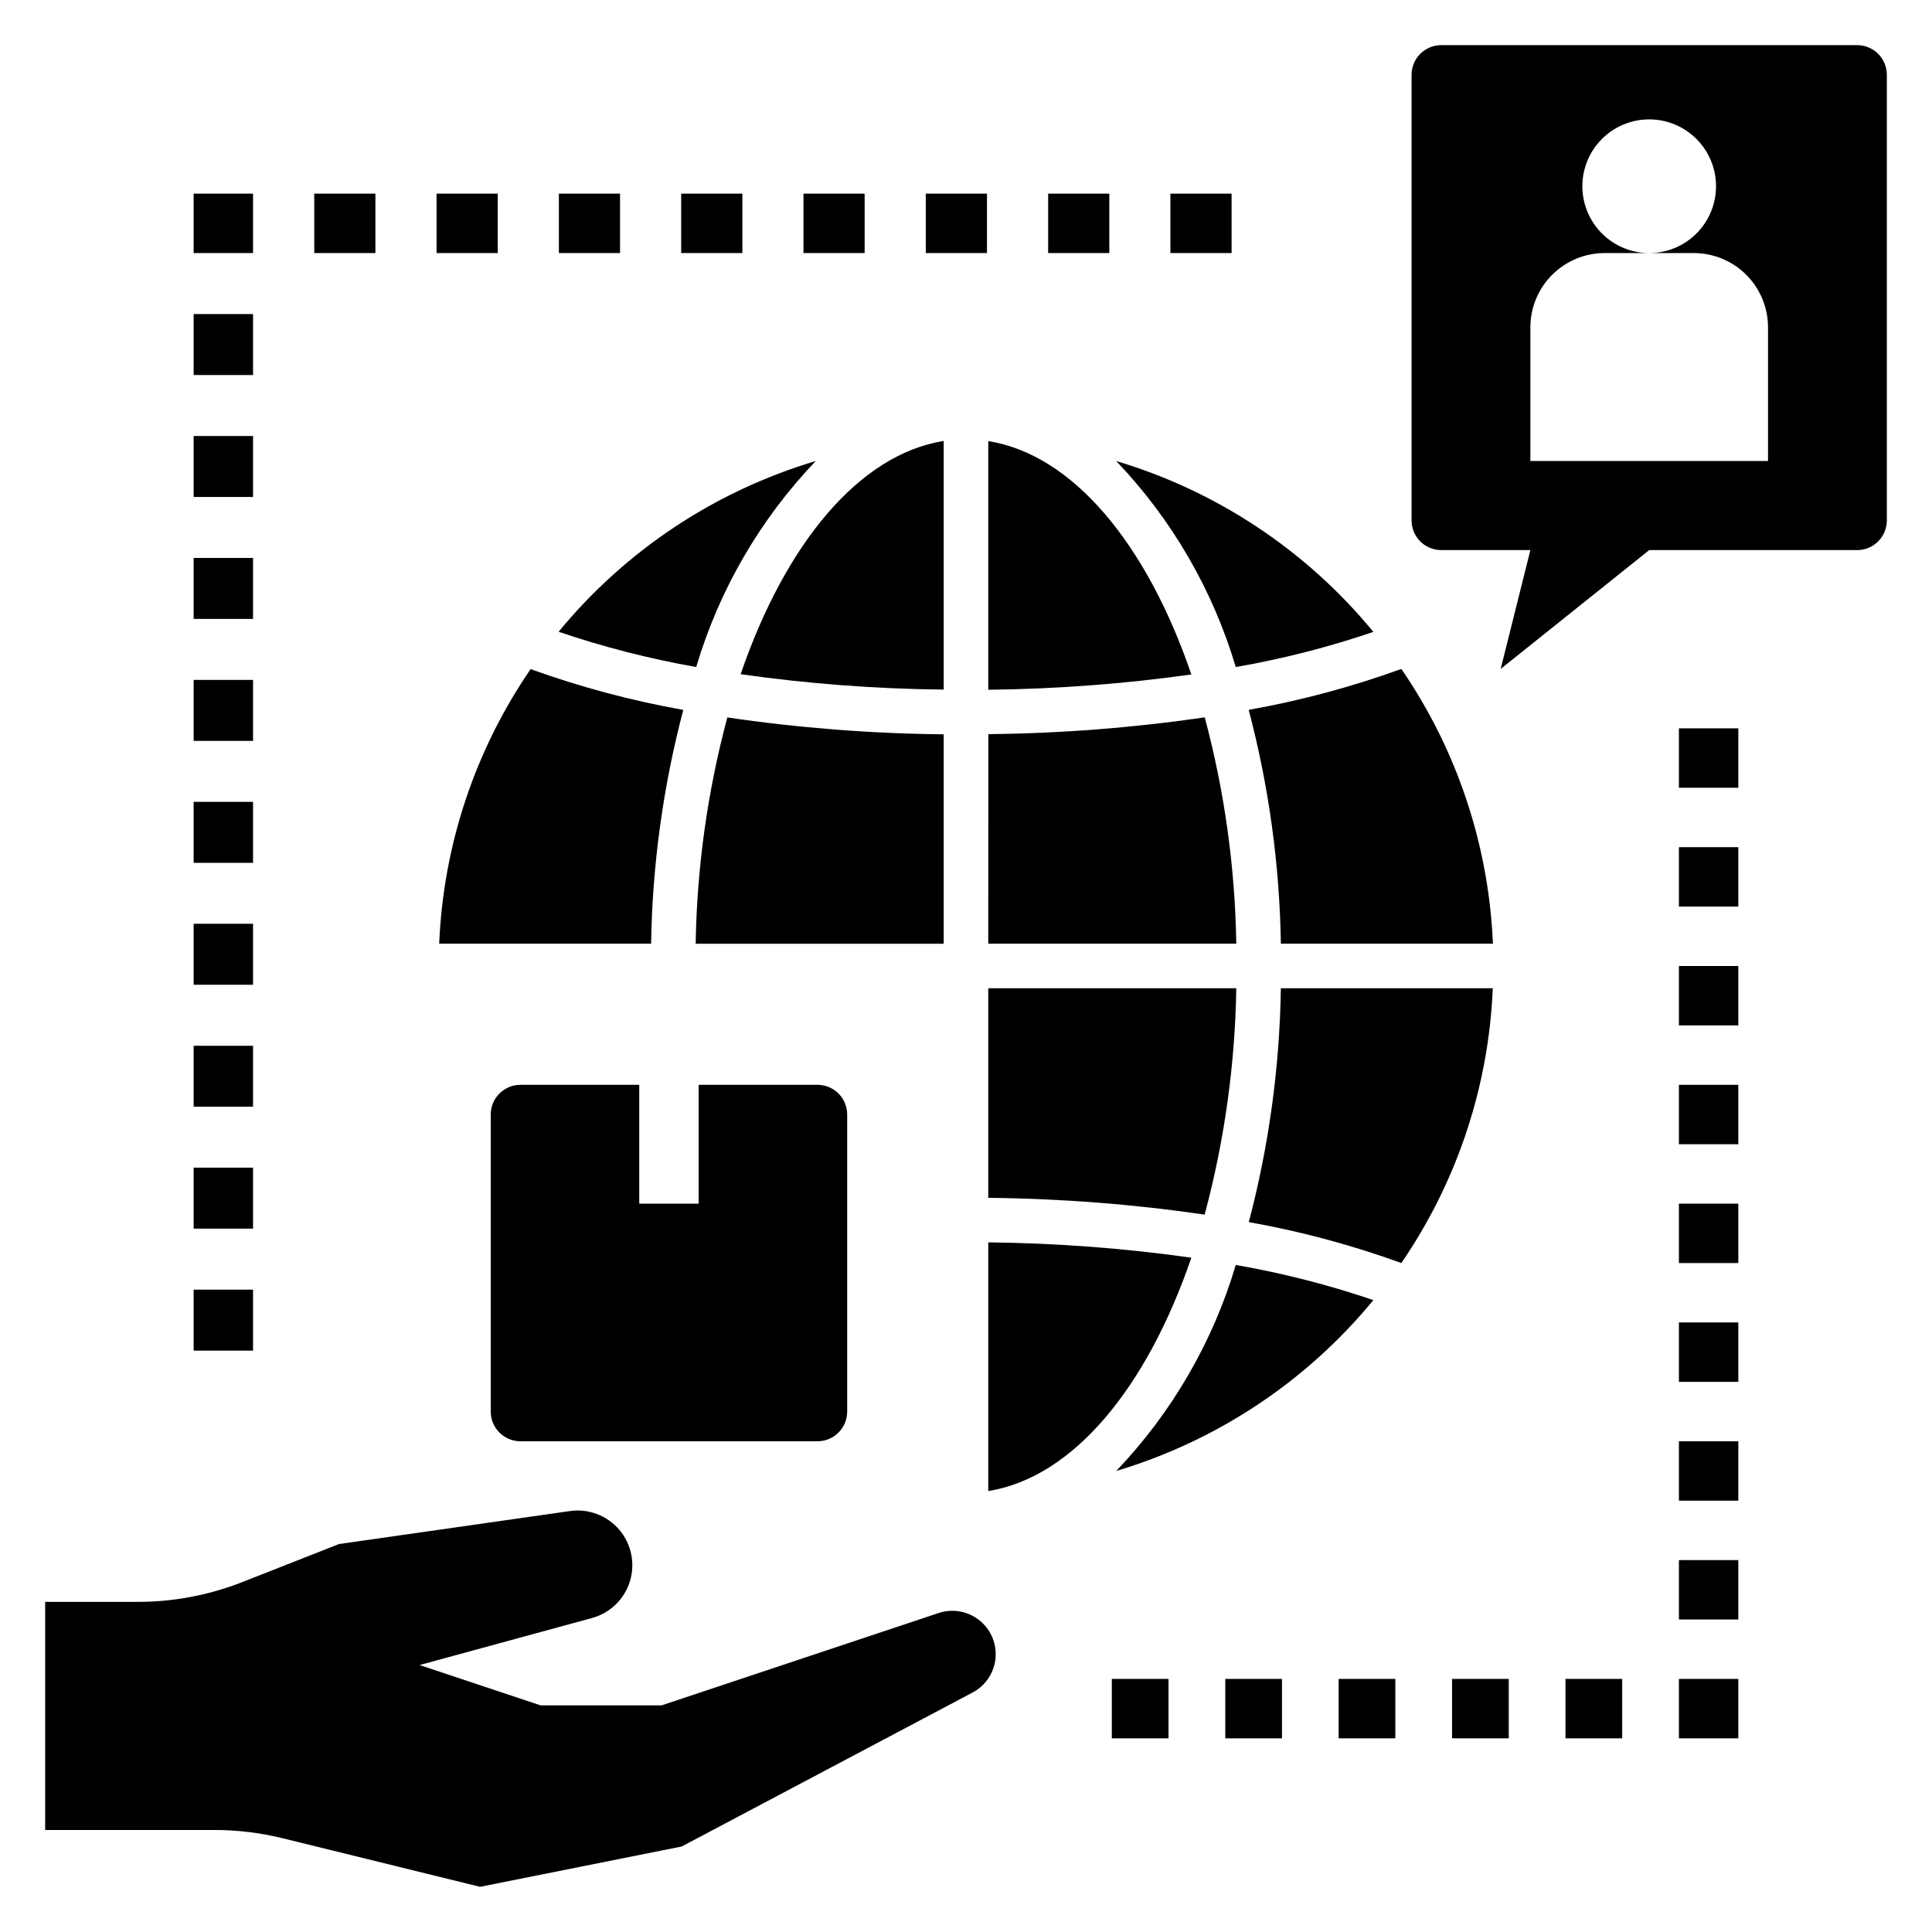 <?xml version="1.0" encoding="UTF-8"?>
<!-- Uploaded to: SVG Repo, www.svgrepo.com, Generator: SVG Repo Mixer Tools -->
<svg fill="#000000" width="800px" height="800px" version="1.1" viewBox="144 144 512 512" xmlns="http://www.w3.org/2000/svg">
 <g>
  <path d="m636.16 155.96h-110.21c-4.348 0-7.871 3.523-7.871 7.871v118.08c0 2.09 0.832 4.09 2.305 5.566 1.477 1.477 3.481 2.305 5.566 2.305h23.617l-7.871 31.488 39.359-31.488h55.105c2.086 0 4.09-0.828 5.566-2.305 1.477-1.477 2.305-3.477 2.305-5.566v-118.08c0-2.086-0.828-4.09-2.305-5.566-1.477-1.473-3.481-2.305-5.566-2.305zm-23.617 110.21h-62.977v-35.426c0-5.219 2.074-10.227 5.766-13.914 3.691-3.691 8.695-5.766 13.914-5.766h11.809c-4.695 0-9.203-1.867-12.523-5.188-3.32-3.324-5.188-7.828-5.188-12.523 0-4.699 1.867-9.203 5.188-12.527 3.32-3.32 7.828-5.188 12.523-5.188 4.699 0 9.203 1.867 12.523 5.188 3.324 3.324 5.188 7.828 5.188 12.527 0 4.695-1.863 9.199-5.188 12.523-3.32 3.32-7.824 5.188-12.523 5.188h11.809c5.219 0 10.227 2.074 13.914 5.766 3.691 3.688 5.766 8.695 5.766 13.914z"/>
  <path d="m218.89 631.15 52.34 12.879 53.434-10.691 77.09-40.809h0.004c3.223-1.707 5.445-4.84 5.988-8.449 0.543-3.606-0.66-7.258-3.242-9.836-3.078-3.078-7.629-4.156-11.758-2.777l-73.414 24.473h-32.066l-32.062-10.691 45.723-12.469c4.777-1.316 8.555-4.984 10.008-9.723 1.457-4.738 0.391-9.895-2.828-13.664-3.215-3.773-8.137-5.641-13.047-4.953l-61.227 8.746-25.617 10.078c-8.809 3.465-18.191 5.246-27.66 5.25h-24.586v60.449h44.871c6.082 0 12.145 0.738 18.051 2.188z"/>
  <path d="m588.93 337.02h15.742v15.742h-15.742z"/>
  <path d="m588.93 368.51h15.742v15.742h-15.742z"/>
  <path d="m588.93 400h15.742v15.742h-15.742z"/>
  <path d="m588.93 525.95h15.742v15.742h-15.742z"/>
  <path d="m588.93 494.46h15.742v15.742h-15.742z"/>
  <path d="m588.93 557.44h15.742v15.742h-15.742z"/>
  <path d="m588.93 462.98h15.742v15.742h-15.742z"/>
  <path d="m588.93 431.49h15.742v15.742h-15.742z"/>
  <path d="m588.93 588.93h15.742v15.742h-15.742z"/>
  <path d="m528.81 588.93h15.027v15.742h-15.027z"/>
  <path d="m438.64 588.93h15.027v15.742h-15.027z"/>
  <path d="m498.75 588.93h15.027v15.742h-15.027z"/>
  <path d="m468.71 588.93h15.027v15.742h-15.027z"/>
  <path d="m558.87 588.93h15.027v15.742h-15.027z"/>
  <path d="m195.32 421.14h15.742v16.152h-15.742z"/>
  <path d="m195.32 388.81h15.742v16.16h-15.742z"/>
  <path d="m195.32 453.44h15.742v16.16h-15.742z"/>
  <path d="m195.32 485.77h15.742v16.16h-15.742z"/>
  <path d="m195.32 356.5h15.742v16.16h-15.742z"/>
  <path d="m195.32 227.23h15.742v16.16h-15.742z"/>
  <path d="m195.32 291.86h15.742v16.16h-15.742z"/>
  <path d="m195.32 259.55h15.742v16.152h-15.742z"/>
  <path d="m195.32 324.18h15.742v16.16h-15.742z"/>
  <path d="m195.32 195.32h15.742v15.742h-15.742z"/>
  <path d="m356.93 195.32h16.207v15.742h-16.207z"/>
  <path d="m292.11 195.32h16.207v15.742h-16.207z"/>
  <path d="m324.52 195.32h16.215v15.742h-16.215z"/>
  <path d="m227.28 195.32h16.207v15.742h-16.207z"/>
  <path d="m259.69 195.32h16.215v15.742h-16.215z"/>
  <path d="m389.34 195.32h16.215v15.742h-16.215z"/>
  <path d="m454.17 195.32h16.215v15.742h-16.215z"/>
  <path d="m421.77 195.32h16.207v15.742h-16.207z"/>
  <path d="m281.92 525.95h78.719c2.09 0 4.09-0.828 5.566-2.305 1.477-1.477 2.309-3.477 2.309-5.566v-78.719c0-2.09-0.832-4.09-2.309-5.566-1.477-1.477-3.477-2.305-5.566-2.305h-31.488v31.488h-15.742v-31.488h-31.488c-4.348 0-7.871 3.523-7.871 7.871v78.719c0 2.09 0.828 4.09 2.305 5.566 1.477 1.477 3.481 2.305 5.566 2.305z"/>
  <path d="m507.96 488.54c-11.895-4.047-24.086-7.16-36.465-9.312-6.082 20.453-16.945 39.164-31.684 54.594 26.715-7.977 50.445-23.742 68.148-45.281z"/>
  <path d="m405.9 394.09h65.73c-0.32-20.262-3.129-40.406-8.359-59.984-18.992 2.769-38.152 4.258-57.348 4.449z"/>
  <path d="m405.9 539.14c22.434-3.582 41.98-27.262 53.82-61.844-17.832-2.508-35.812-3.863-53.82-4.055z"/>
  <path d="m405.9 461.44c19.195 0.191 38.355 1.676 57.348 4.445 5.238-19.574 8.055-39.723 8.383-59.984h-65.73z"/>
  <path d="m405.9 326.79c18.008-0.191 35.988-1.543 53.82-4.055-11.809-34.582-31.387-58.254-53.82-61.844z"/>
  <path d="m471.49 320.77c12.379-2.148 24.57-5.266 36.465-9.312-17.703-21.539-41.434-37.305-68.148-45.277 14.738 15.426 25.602 34.137 31.684 54.59z"/>
  <path d="m325.08 332.13c-13.77-2.445-27.309-6.062-40.465-10.809-14.746 21.5-23.141 46.719-24.223 72.77h56.16c0.324-20.922 3.188-41.727 8.527-61.961z"/>
  <path d="m539.6 405.9h-56.16c-0.312 20.926-3.168 41.73-8.492 61.969 13.758 2.449 27.285 6.078 40.422 10.848 14.754-21.516 23.152-46.75 24.23-72.816z"/>
  <path d="m394.09 338.6c-19.191-0.184-38.352-1.68-57.34-4.473-5.242 19.57-8.059 39.711-8.391 59.969h65.73z"/>
  <path d="m340.28 322.67c17.828 2.539 35.805 3.898 53.812 4.078v-65.898c-22.434 3.582-41.973 27.254-53.812 61.82z"/>
  <path d="m328.5 320.77c6.078-20.457 16.941-39.172 31.688-54.598-26.719 7.961-50.449 23.719-68.148 45.254 11.898 4.039 24.086 7.164 36.461 9.344z"/>
  <path d="m474.92 332.12c5.336 20.234 8.199 41.043 8.523 61.969h56.191c-1.086-26.07-9.496-51.305-24.262-72.816-13.148 4.769-26.684 8.398-40.453 10.848z"/>
 </g>
</svg>